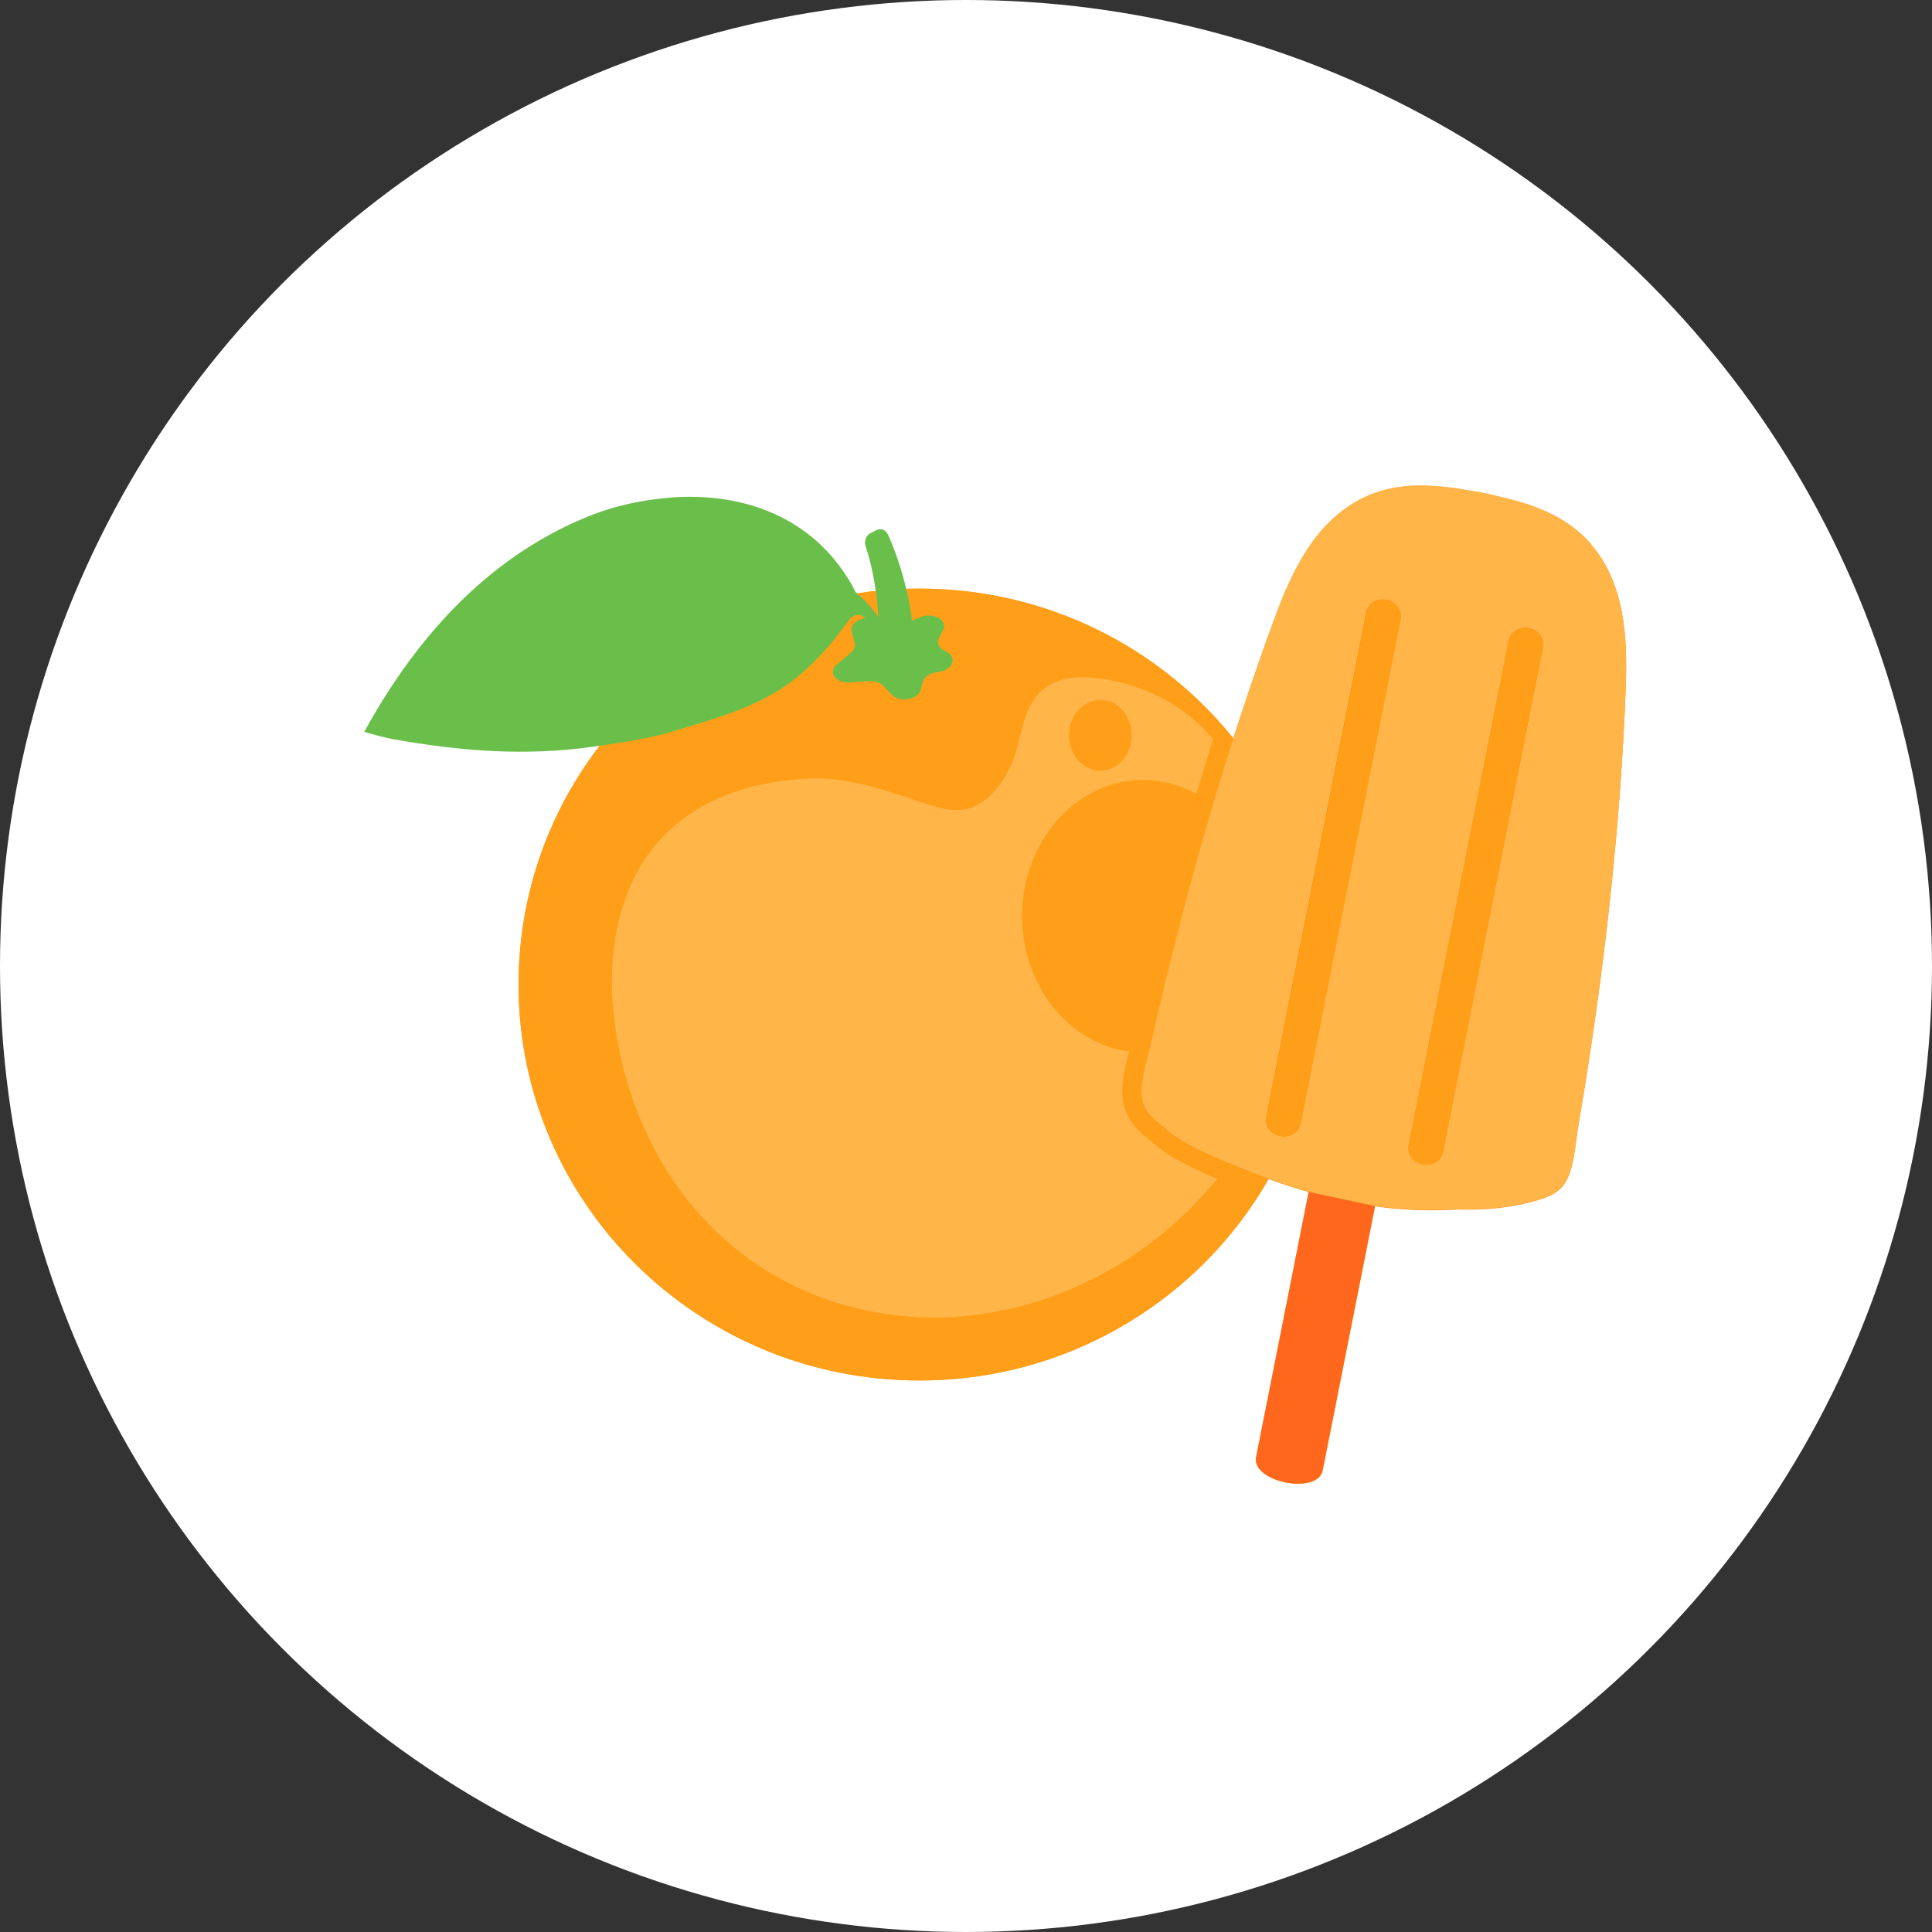 <svg width="60" height="60" viewBox="0 0 60 60" fill="none" xmlns="http://www.w3.org/2000/svg">
<rect x="0" y="0" width="60" height="60" fill="#333333" stroke="none"/>
<circle cx="30" cy="30" r="30" fill="white"></circle>
<g clip-path="url(#clip0_37_4662)">
<path d="M40.312 46.76C39.744 46.76 38.992 46.544 38.6 46.064C38.376 45.792 38.288 45.456 38.352 45.12L39.864 37.488C39.808 37.472 39.752 37.448 39.696 37.432C37.304 41.216 33.088 43.544 28.56 43.544C21.32 43.544 15.432 37.728 15.432 30.576C15.432 28.232 16.064 25.984 17.264 23.992C16.904 24.016 16.544 24.024 16.176 24.024C14.92 24.024 13.616 23.896 12.072 23.616C12.064 23.616 11.176 23.416 10.984 23.312L10.408 22.984L10.728 22.4C12.632 18.896 15.144 16.52 18.184 15.344C18.928 15.056 19.752 14.864 20.64 14.784C20.904 14.76 21.168 14.744 21.432 14.744C23.384 14.744 25.04 15.416 26.208 16.664C26.256 16.368 26.432 16.096 26.712 15.944L26.912 15.84C27.048 15.768 27.2 15.728 27.352 15.728C27.72 15.728 28.056 15.952 28.216 16.296C28.312 16.504 28.4 16.72 28.48 16.936C28.56 17.152 28.632 17.368 28.696 17.608C32.256 17.64 35.592 19.08 38.032 21.6C38.344 20.656 38.648 19.792 38.944 18.976C39.56 17.32 40.36 15.672 42.04 14.848C42.656 14.544 43.344 14.4 44.144 14.4C44.52 14.4 44.912 14.432 45.36 14.496C45.384 14.496 45.408 14.496 45.44 14.504V14.464L46.224 14.64C46.224 14.64 46.92 14.8 46.968 14.816C47.808 15.024 49.032 15.416 49.896 16.408C51.136 17.824 51.248 19.648 51.184 21.408C51.104 23.624 50.928 25.904 50.656 28.376C50.408 30.576 50.088 32.824 49.704 35.08C49.68 35.208 49.664 35.344 49.648 35.488C49.592 35.936 49.52 36.44 49.32 36.88C49.024 37.528 48.488 37.768 48.008 37.912C47.272 38.136 46.464 38.248 45.6 38.248C45.6 38.248 45.36 38.248 45.248 38.248H45.184C44.952 38.272 44.72 38.28 44.48 38.28C44.088 38.28 43.68 38.264 43.264 38.224L41.76 45.808C41.664 46.272 41.24 46.768 40.328 46.768L40.312 46.76Z" fill="white"></path>
<path d="M49.368 16.856C48.704 16.104 47.768 15.72 46.784 15.48C46.544 15.424 46.304 15.36 46.064 15.312C46.064 15.312 46.04 15.312 46.024 15.304C46.008 15.304 46 15.304 45.984 15.296C45.736 15.256 45.488 15.216 45.248 15.176C44.248 15.024 43.232 15.024 42.336 15.464C40.824 16.208 40.104 17.792 39.576 19.224C39.12 20.456 38.704 21.696 38.304 22.952C36.024 20.12 32.512 18.296 28.56 18.296C28.424 18.296 28.296 18.312 28.16 18.312C28.072 17.928 27.968 17.544 27.832 17.176C27.76 16.976 27.68 16.776 27.592 16.584C27.52 16.432 27.36 16.376 27.232 16.448L27.032 16.552C26.904 16.624 26.848 16.784 26.896 16.936C27.048 17.4 27.144 17.88 27.208 18.36C27.016 18.384 26.832 18.416 26.64 18.448C26.632 18.432 26.616 18.424 26.608 18.408C26.568 18.36 26.544 18.304 26.512 18.24C26.456 18.136 26.392 18.024 26.328 17.928C25.04 15.896 22.824 15.264 20.712 15.464C19.944 15.536 19.168 15.696 18.44 15.976C15.344 17.168 13.016 19.616 11.312 22.728C11.36 22.752 12.104 22.944 12.184 22.952C14.296 23.328 16.296 23.488 18.4 23.192C18.48 23.184 18.56 23.16 18.64 23.152C17.056 25.216 16.096 27.784 16.096 30.576C16.096 37.368 21.672 42.872 28.544 42.872C33.192 42.872 37.248 40.344 39.384 36.616C39.8 36.768 40.216 36.904 40.64 37.024L39.008 45.256C38.856 46.032 40.92 46.44 41.072 45.664L42.696 37.464C43.496 37.576 44.312 37.616 45.112 37.568C45.152 37.568 45.2 37.568 45.24 37.56C46.08 37.592 46.952 37.512 47.776 37.264C48.144 37.152 48.488 37 48.672 36.6C48.888 36.128 48.92 35.488 49.008 34.968C49.384 32.76 49.704 30.536 49.952 28.304C50.208 26.008 50.392 23.704 50.48 21.384C50.536 19.864 50.48 18.128 49.36 16.856H49.368Z" fill="white"></path>
<path d="M28.552 42.872C35.427 42.872 41 37.367 41 30.576C41 23.785 35.427 18.28 28.552 18.28C21.677 18.28 16.104 23.785 16.104 30.576C16.104 37.367 21.677 42.872 28.552 42.872Z" fill="#FF9E18"></path>
<path d="M28.552 42.872C35.427 42.872 41 37.367 41 30.576C41 23.785 35.427 18.28 28.552 18.28C21.677 18.28 16.104 23.785 16.104 30.576C16.104 37.367 21.677 42.872 28.552 42.872Z" fill="#FF9E18"></path>
<path d="M40.12 28.768C39.896 26.52 38.952 24.344 37.504 22.768C36.808 22.008 35.904 21.496 34.968 21.24C34.136 21.008 32.88 20.808 32.216 21.584C31.736 22.144 31.72 22.984 31.44 23.664C31.128 24.432 30.512 25.16 29.712 25.16C29.376 25.16 29.056 25.056 28.736 24.952C27.608 24.584 26.456 24.152 25.272 24.176C22.864 24.232 20.384 25.2 19.424 27.896C18.976 29.144 18.912 30.544 19.104 31.88C19.64 35.608 21.76 38.624 24.872 40.032C25.84 40.472 26.864 40.744 27.896 40.856C31 41.2 34.24 40.072 36.648 37.84C37.296 37.24 37.888 36.552 38.416 35.808C39.8 33.824 40.36 31.248 40.112 28.768H40.12Z" fill="#FFB548"></path>
<path d="M33.984 32.32C35.88 33.264 38.096 32.296 38.936 30.16C39.776 28.024 38.912 25.528 37.016 24.584C35.12 23.64 32.904 24.608 32.064 26.744C31.224 28.88 32.088 31.376 33.984 32.32Z" fill="#FF9E18"></path>
<path d="M33.56 23.688C33.976 24.072 34.592 24 34.928 23.528C35.264 23.056 35.2 22.368 34.784 21.984C34.368 21.6 33.752 21.672 33.416 22.144C33.08 22.616 33.144 23.304 33.56 23.688Z" fill="#FF9E18"></path>
<path d="M26.456 19.624L26.544 19.976C26.568 20.08 26.528 20.184 26.424 20.272L25.992 20.632C25.704 20.872 25.944 21.224 26.384 21.192L26.992 21.152C27.168 21.144 27.336 21.192 27.432 21.296L27.696 21.576C27.936 21.832 28.528 21.728 28.6 21.408L28.656 21.184C28.688 21.04 28.856 20.92 29.064 20.88L29.168 20.864C29.6 20.8 29.736 20.408 29.384 20.232L29.328 20.208C29.152 20.12 29.088 19.96 29.16 19.816L29.288 19.568C29.448 19.264 28.992 19 28.584 19.168L28.104 19.368C27.952 19.432 27.768 19.44 27.624 19.384L27.184 19.224C26.824 19.096 26.384 19.328 26.448 19.616L26.456 19.624Z" fill="#6ABF4B"></path>
<path d="M28.192 20.648C27.96 20.72 27.72 20.704 27.472 20.608C27.336 20.552 27.256 20.408 27.264 20.248C27.288 19.952 27.288 19.656 27.28 19.368C27.28 19.096 27.256 18.824 27.224 18.552C27.16 18.008 27.048 17.464 26.88 16.952C26.832 16.8 26.896 16.64 27.016 16.568L27.216 16.464C27.352 16.392 27.512 16.456 27.576 16.6C27.664 16.792 27.744 16.992 27.816 17.192C28.04 17.808 28.208 18.464 28.304 19.12C28.36 19.512 28.4 19.904 28.416 20.304C28.416 20.472 28.328 20.616 28.184 20.664L28.192 20.648Z" fill="#6ABF4B"></path>
<path d="M26.664 18.488C26.664 18.488 26.616 18.44 26.592 18.408C26.552 18.36 26.528 18.304 26.496 18.24C26.44 18.136 26.376 18.024 26.312 17.928C25.024 15.896 22.808 15.264 20.696 15.464C19.928 15.536 19.152 15.696 18.424 15.976C15.344 17.168 13.016 19.616 11.312 22.728C11.36 22.752 12.104 22.944 12.184 22.952C14.296 23.328 16.296 23.488 18.4 23.192C18.976 23.112 19.544 23.024 20.112 22.912C20.616 22.808 21.12 22.648 21.616 22.496C22.616 22.192 23.624 21.856 24.504 21.224C24.952 20.896 25.36 20.496 25.736 20.064C25.928 19.84 26.104 19.608 26.28 19.368C26.296 19.352 26.336 19.296 26.384 19.232C26.52 19.056 26.768 19.056 26.904 19.232C27.288 19.744 27.304 20.144 27.304 20.152C27.304 20.256 27.384 20.336 27.472 20.328C27.56 20.328 27.624 20.232 27.624 20.136C27.624 20.104 27.624 20.064 27.616 20.032C27.6 19.936 27.576 19.848 27.552 19.752C27.504 19.616 27.448 19.48 27.384 19.352C27.296 19.184 27.184 19.024 27.064 18.88C26.96 18.752 26.848 18.64 26.728 18.536C26.712 18.52 26.688 18.504 26.672 18.48L26.664 18.488Z" fill="#6ABF4B"></path>
<path d="M12.08 22.36C12.536 21.904 13.024 21.496 13.528 21.112C15.216 19.84 17.08 18.856 19.056 18.328C20.664 17.896 22.344 17.872 23.984 18.08C24.44 18.136 24.888 18.216 25.336 18.32C25.488 18.352 25.632 18.392 25.784 18.432C25.176 18.4 24.576 18.384 23.968 18.384C22.544 18.384 21.12 18.48 19.728 18.792C17.016 19.448 14.472 20.8 12.072 22.36H12.08Z" fill="#6ABF4B"></path>
<path d="M37.848 22.424C37.512 23.464 37.184 24.528 36.864 25.648C36.256 27.768 35.688 29.976 35.184 32.2C35.152 32.328 35.12 32.464 35.08 32.6C34.968 33.024 34.84 33.512 34.856 33.984C34.88 34.656 35.264 35.056 35.648 35.368L35.752 35.44C36.176 35.84 36.72 36.112 37.072 36.28C37.424 36.456 37.8 36.616 38.152 36.744C38.464 36.88 38.776 37 39.088 37.112C40.296 35.216 41.008 32.984 41.008 30.576C41.008 27.44 39.808 24.592 37.856 22.424H37.848Z" fill="#FF9E18"></path>
<path d="M49.368 16.856C48.704 16.104 47.768 15.72 46.784 15.48C46.544 15.424 46.304 15.36 46.064 15.312C46.064 15.312 46.04 15.312 46.024 15.304C46.008 15.304 46 15.304 45.984 15.296C45.736 15.256 45.488 15.216 45.248 15.176C44.248 15.024 43.232 15.024 42.336 15.464C40.824 16.208 40.104 17.792 39.576 19.224C38.776 21.4 38.064 23.6 37.424 25.824C36.8 27.984 36.248 30.16 35.76 32.344C35.648 32.856 35.432 33.456 35.448 33.976C35.464 34.416 35.72 34.688 36.024 34.928C36.072 34.968 36.112 35 36.16 35.032C36.488 35.344 36.912 35.576 37.336 35.768C37.672 35.936 38.024 36.088 38.376 36.216C39.112 36.528 39.872 36.8 40.648 37.024L39.016 45.256C38.864 46.032 40.928 46.44 41.08 45.664L42.68 37.592L42.704 37.464C43.504 37.576 44.32 37.616 45.12 37.568C45.16 37.568 45.208 37.568 45.248 37.56C46.088 37.592 46.96 37.512 47.784 37.264C48.152 37.152 48.496 37 48.68 36.6C48.896 36.128 48.928 35.488 49.016 34.968C49.392 32.76 49.712 30.536 49.96 28.304C50.216 26.008 50.4 23.704 50.488 21.384C50.544 19.864 50.488 18.128 49.368 16.856Z" fill="#FF8300"></path>
<path d="M41.96 30.36L40.64 37.016L39.008 45.248C38.856 46.024 40.92 46.432 41.072 45.656L42.672 37.584L42.696 37.456L44.024 30.768C44.176 29.992 42.112 29.584 41.96 30.36Z" fill="#FF671D"></path>
<path d="M47.784 37.256C48.152 37.144 48.496 36.992 48.68 36.592C48.896 36.12 48.928 35.48 49.016 34.96C49.392 32.752 49.712 30.528 49.96 28.296C50.216 26 50.4 23.696 50.488 21.376C50.544 19.856 50.488 18.12 49.368 16.848C48.704 16.096 47.768 15.712 46.784 15.472C46.544 15.416 46.304 15.352 46.064 15.304C46.064 15.304 46.04 15.304 46.024 15.296C46.008 15.296 46 15.296 45.984 15.288C45.736 15.248 45.488 15.208 45.248 15.168C44.248 15.016 43.232 15.016 42.336 15.456C40.816 16.2 40.104 17.784 39.576 19.216C38.776 21.392 38.064 23.592 37.424 25.816C36.8 27.976 36.248 30.152 35.76 32.336C35.648 32.848 35.432 33.448 35.448 33.968C35.464 34.408 35.72 34.68 36.024 34.92C36.072 34.96 36.112 34.992 36.16 35.024C36.488 35.336 36.912 35.568 37.336 35.76C37.672 35.928 38.024 36.08 38.376 36.208C39.112 36.52 39.872 36.792 40.648 37.016L42.704 37.456C43.504 37.568 44.32 37.608 45.12 37.56C45.16 37.56 45.208 37.56 45.248 37.552C46.088 37.584 46.96 37.504 47.784 37.256ZM40.392 34.872C40.256 35.56 39.192 35.344 39.328 34.664L42.424 19.04C42.56 18.352 43.624 18.568 43.488 19.248L40.392 34.872ZM44.816 35.752C44.68 36.44 43.616 36.224 43.752 35.544L46.848 19.92C46.984 19.232 48.048 19.448 47.912 20.128L44.816 35.752Z" fill="#FFB548"></path>
<path d="M42.432 19.04L39.336 34.664C39.2 35.344 40.264 35.56 40.4 34.872L43.496 19.248C43.632 18.568 42.568 18.352 42.432 19.04Z" fill="#FF9E18"></path>
<path d="M46.848 19.92L43.752 35.544C43.616 36.224 44.68 36.44 44.816 35.752L47.912 20.128C48.048 19.448 46.984 19.232 46.848 19.92Z" fill="#FF9E18"></path>
</g>
<defs>
<clipPath id="clip0_37_4662">
<rect width="40.784" height="32.36" fill="white" transform="translate(10.4 14.4)"></rect>
</clipPath>
</defs>
</svg>

